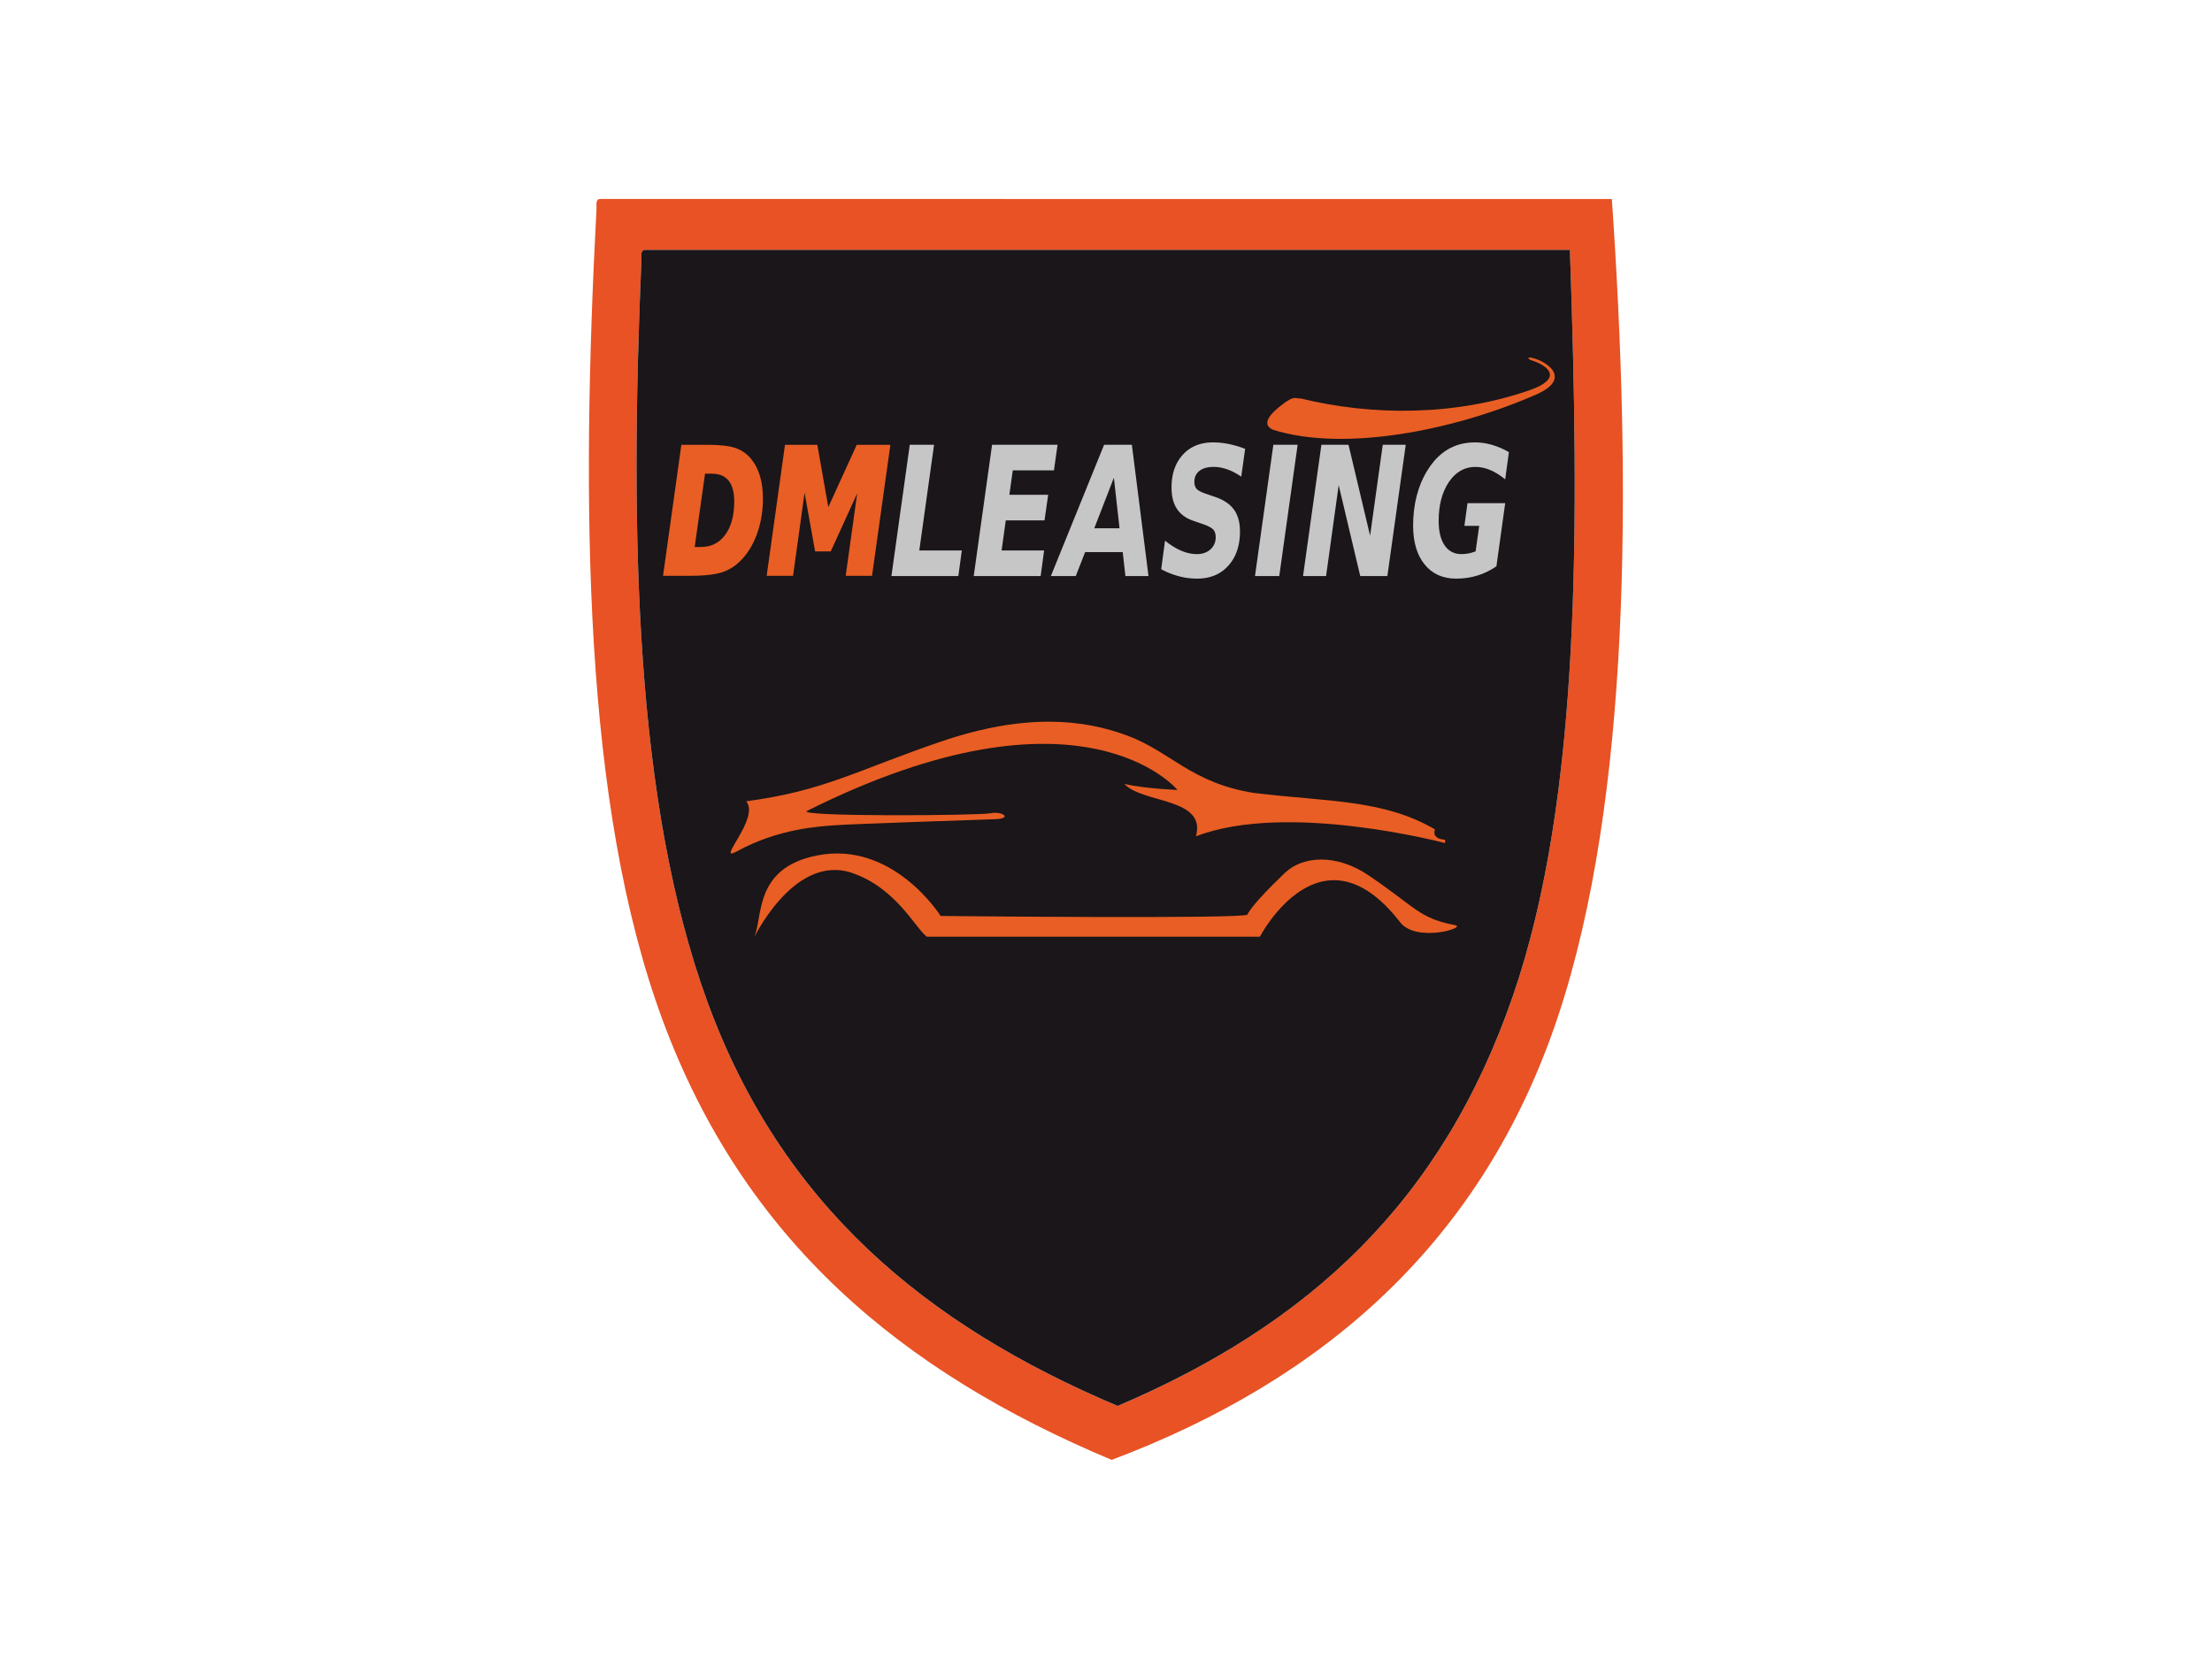 <svg viewBox="0 0 4167 3125" xmlns="http://www.w3.org/2000/svg" xml:space="preserve" style="fill-rule:evenodd;clip-rule:evenodd;stroke-linejoin:round;stroke-miterlimit:2"><path d="M0 111C22.859 44.57 22.149-46.38 19-138h-309c-1.17.17-1.09 1.58-1 3-4.01 93.11-2.07 182.04 22 248 24.74 67.79 72.709 107.86 137 135 63.97-27.28 108.319-68.18 132-137m33-266c6.67 96.24 6.279 200.17-18 273-24.961 74.87-77.78 121.15-149 148-70.19-29.41-122.76-73.24-150-147-26.48-71.69-27.221-171.96-22-271-.09-1.42-.17-2.83 1-3H33Z" style="fill:#e85224;fill-rule:nonzero" transform="translate(2850.23 1249.375) scale(5.642)"/><path d="M0-386c3.149 91.62 3.859 182.57-19 249C-42.681-68.18-87.03-27.28-151 0c-64.291-27.14-112.26-67.21-137-135-24.07-65.96-26.01-154.89-22-248-.09-1.42-.17-2.83 1-3H0Z" style="fill:#1a1619;fill-rule:nonzero" transform="translate(2957.42 2648.545) scale(5.642)"/><path d="M0-42.563-5.927-.186l-.107.775h9.052c4.968 0 8.721-.454 11.159-1.349 2.474-.914 4.666-2.459 6.512-4.592 2.093-2.354 3.746-5.313 4.906-8.783 1.152-3.466 1.736-7.192 1.736-11.078 0-2.813-.347-5.376-1.031-7.621-.68-2.25-1.724-4.209-3.099-5.825-1.389-1.626-3.142-2.796-5.212-3.478-2.043-.673-5.094-1.015-9.074-1.015H.083L0-42.563Z" style="fill:#e95e24;fill-rule:nonzero" transform="translate(1283.09 1081.412) scale(5.642)"/><path d="M0-24.48h2.147c2.551 0 4.407.744 5.671 2.279 1.281 1.543 1.929 3.907 1.929 7.026 0 4.689-1.029 8.447-3.06 11.168C4.68-1.31 2.022 0-1.438 0h-2.018L0-24.48Z" style="fill:#1a1619;fill-rule:nonzero" transform="translate(1328.18 1030.409) scale(5.642)"/><path d="M0-42.563-5.926-.186l-.109.775h8.813L2.86.001l3.762-27.142 3.415 19.023.101.563h5.222l.18-.403 8.645-18.959L20.456-.186l-.108.775h8.805l.082-.588 5.927-42.375.109-.778H24.036l-.183.401-9.307 20.406-3.567-20.239-.098-.568H.082L0-42.563Z" style="fill:#e95e24;fill-rule:nonzero" transform="translate(1478.31 1081.412) scale(5.642)"/><path d="M0-43.844h8.11L3.179-8.551h14.198L16.219 0h-22.35L0-43.844Z" style="fill:#c6c6c7;fill-rule:nonzero" transform="translate(1713.85 1085.203) scale(5.642)"/><path d="M0-43.844h21.863l-1.2 8.553H6.91l-1.136 8.158h12.955l-1.222 8.549H4.574L3.18-8.551h14.197L16.219 0h-22.35L0-43.844Z" style="fill:#c6c6c7;fill-rule:nonzero" transform="translate(1868.89 1085.203) scale(5.642)"/><path d="M0 11.948h8.439L6.549-4.93 0 11.948Zm9.5 7.958H-3.055l-3.119 7.99h-8.318L3.285-15.948h9.268l5.558 43.844h-7.707l-.904-7.99Z" style="fill:#c6c6c7;fill-rule:nonzero" transform="translate(2061.39 927.813) scale(5.642)"/><path d="m0-41.16-1.299 9.282C-2.887-32.97-4.453-33.792-6-34.323c-1.545-.542-3.047-.813-4.529-.813-2.02 0-3.594.442-4.723 1.324-1.127.881-1.695 2.105-1.695 3.67 0 1.001.25 1.773.744 2.335.496.561 1.525 1.102 3.084 1.633l3.33 1.143c2.783.981 4.818 2.396 6.117 4.24 1.303 1.855 1.947 4.25 1.947 7.188 0 4.752-1.293 8.569-3.884 11.446-2.59 2.876-6.071 4.321-10.436 4.321-2.033 0-4.059-.26-6.072-.792a27.038 27.038 0 0 1-5.91-2.344l1.279-9.543c1.871 1.501 3.687 2.636 5.449 3.375 1.762.743 3.502 1.115 5.213 1.115 1.854 0 3.357-.531 4.514-1.584 1.158-1.063 1.74-2.406 1.74-4.061 0-1.072-.258-1.903-.777-2.506-.524-.601-1.659-1.212-3.414-1.834l-3.305-1.142c-2.447-.844-4.266-2.177-5.459-4-1.193-1.824-1.789-4.18-1.789-7.076 0-4.562 1.252-8.219 3.76-10.967 2.507-2.756 5.882-4.129 10.123-4.129 1.693 0 3.441.18 5.23.541A32.9 32.9 0 0 1 0-41.16" style="fill:#c6c6c7;fill-rule:nonzero" transform="translate(2345.61 1077.807) scale(5.642)"/><path d="M0-43.844h8.107L1.973 0h-8.108L0-43.844Z" style="fill:#c6c6c7;fill-rule:nonzero" transform="translate(2398.77 1085.203) scale(5.642)"/><path d="M0-43.844h9.051l7.205 30.361 4.234-30.361h7.67L22.027 0h-9.056L5.768-30.361 1.563 0h-7.696L0-43.844Z" style="fill:#c6c6c7;fill-rule:nonzero" transform="translate(2489.28 1085.203) scale(5.642)"/><path d="M0 37.262c-2.047 1.396-4.176 2.43-6.379 3.1-2.203.671-4.56 1.013-7.076 1.013-4.465 0-7.973-1.584-10.531-4.742-2.553-3.167-3.832-7.478-3.832-12.939 0-3.539.4-6.868 1.199-9.965.797-3.108 1.99-5.945 3.58-8.498 1.941-3.141 4.219-5.475 6.861-7.03 2.627-1.543 5.633-2.314 9.02-2.314 1.885 0 3.777.27 5.683.821C.434-2.74 2.314-1.929 4.17-.855L2.928 8.217C1.217 6.823-.459 5.789-2.096 5.108c-1.634-.691-3.279-1.033-4.933-1.033-3.625 0-6.571 1.683-8.85 5.052-2.273 3.367-3.406 7.699-3.406 12.981 0 3.508.658 6.226 1.988 8.171 1.326 1.934 3.193 2.907 5.609 2.907.792 0 1.577-.072 2.358-.222.791-.15 1.584-.382 2.379-.692l1.201-8.52h-4.945l1.035-7.578H2.928L0 37.262Z" style="fill:#c6c6c7;fill-rule:nonzero" transform="translate(2818.99 856.585) scale(5.642)"/><path d="M0-3.885c24.627 6.128 52.465 5.83 76.869-2.689 10.469-3.658 7.092-7.804.572-9.95-1.373-.452-1.556-1.222.182-.823C82.85-16.149 91-10.326 78.906-5.057 50.049 7.509 14.234 13.861-8.727 6.72c-5.705-2.359 1.957-7.744 4.032-9.298C-2.564-3.963-1.904-4.246.213-3.672L0-3.885Z" style="fill:#e95e24" transform="translate(2448.24 771.992) scale(5.642)"/><path d="M0 21.922C26.131 18.438 36.699 11.644 65.017 1.98c28.316-9.665 47.754-7.371 62.225-1.995 14.469 5.376 21.35 15.822 42.282 19.146 24.858 3.013 43.147 2.096 60.429 12.166-1.153 3.407 3.392 3.452 3.392 3.452v1.128s-52.679-14.024-83.194-2.258c3.589-12.963-17.724-10.898-23.906-17.478 7.179 1.595 17.75 1.993 17.75 1.993s-31.911-38.891-123.653 6.981c-4.076 2.037 57.239 1.595 61.227.797 3.99-.796 7.58 1.795 1.397 1.995-6.183.2-47.666 1.596-53.05 1.994-5.386.4-19.004 1.039-33.108 8.776C-10.488 42.679 4.697 27.59 0 21.922" style="fill:#e95e24;fill-rule:nonzero" transform="translate(1405.77 1385.815) scale(5.642)"/><path d="M0 36.212c-1.096 2.622 12.62-28.171 32.71-21.271 14.734 5.061 21.261 18.741 24.894 21.271h111.187s20.218-38.834 46.644-5.07c5.158 7.326 22.72 2.008 18.531 1.202-12.174-2.343-12.989-5.869-28.843-16.597-10.796-7.306-22.008-6.567-28.037-.806-6.028 5.761-11.333 11.425-12.455 13.873-.705 1.535-102.434.468-102.434.468S46.321 3.94 20.765 9.116C-.043 13.332 2.901 29.282 0 36.212" style="fill:#e95e24;fill-rule:nonzero" transform="translate(1421.07 1560.285) scale(5.642)"/></svg>